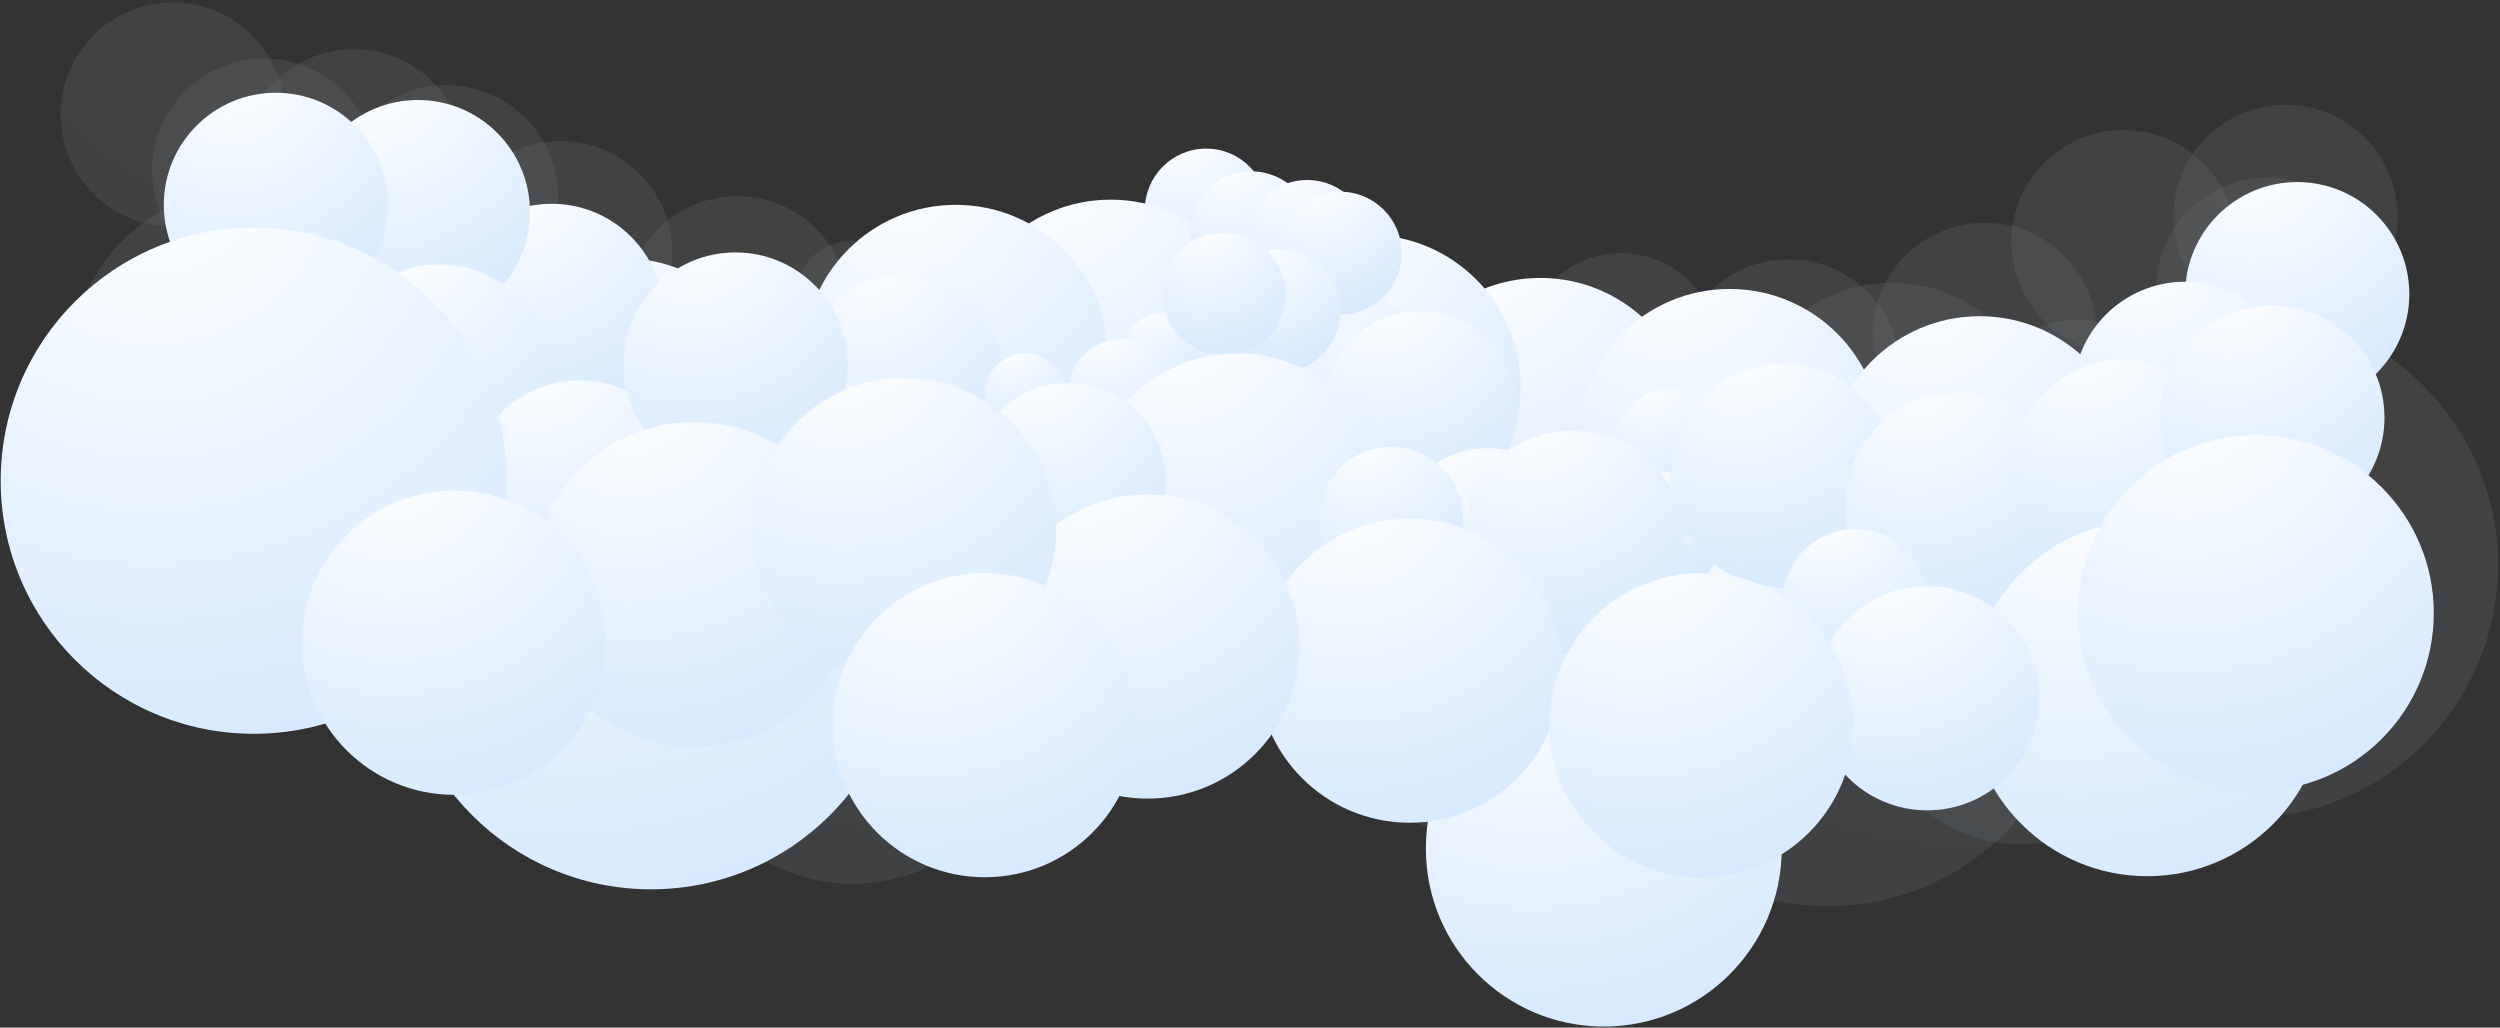 <?xml version="1.0" encoding="UTF-8"?> <svg xmlns="http://www.w3.org/2000/svg" width="725" height="298" viewBox="0 0 725 298" fill="none"><rect x="0" y="0" width="725" height="298" fill="#333333" stroke="none"/> <g opacity="0.28"> <path opacity="0.28" d="M529.9 262.8C570.438 262.8 603.3 229.938 603.3 189.4C603.3 148.862 570.438 116 529.9 116C489.362 116 456.5 148.862 456.5 189.4C456.5 229.938 489.362 262.8 529.9 262.8Z" fill="url(#paint0_radial_1212_316)"></path> <path opacity="0.28" d="M470.1 130C485.73 130 498.4 117.33 498.4 101.7C498.4 86.07 485.73 73.4 470.1 73.4C454.47 73.4 441.8 86.07 441.8 101.7C441.8 117.33 454.47 130 470.1 130Z" fill="url(#paint1_radial_1212_316)"></path> <path opacity="0.28" d="M418.1 153.3C433.73 153.3 446.4 140.63 446.4 125C446.4 109.37 433.73 96.7 418.1 96.7C402.47 96.7 389.8 109.37 389.8 125C389.8 140.63 402.47 153.3 418.1 153.3Z" fill="url(#paint2_radial_1212_316)"></path> <path opacity="0.28" d="M548.7 169.2C572.78 169.2 592.3 149.68 592.3 125.6C592.3 101.52 572.78 82 548.7 82C524.62 82 505.1 101.52 505.1 125.6C505.1 149.68 524.62 169.2 548.7 169.2Z" fill="url(#paint3_radial_1212_316)"></path> <path opacity="0.28" d="M355 121C370.63 121 383.3 108.33 383.3 92.7C383.3 77.07 370.63 64.4 355 64.4C339.37 64.4 326.7 77.07 326.7 92.7C326.7 108.33 339.37 121 355 121Z" fill="url(#paint4_radial_1212_316)"></path> <path opacity="0.28" d="M423 100.3C421.9 106.7 426.2 112.7 432.6 113.7C439 114.8 445 110.5 446 104.1C447.1 97.7 442.8 91.7 436.4 90.7C430 89.7 424 93.9 423 100.3Z" fill="url(#paint5_radial_1212_316)"></path> <path opacity="0.28" d="M393.4 101.5C399.862 101.5 405.1 96.262 405.1 89.8C405.1 83.338 399.862 78.1 393.4 78.1C386.938 78.1 381.7 83.338 381.7 89.8C381.7 96.262 386.938 101.5 393.4 101.5Z" fill="url(#paint6_radial_1212_316)"></path> <path opacity="0.28" d="M406.6 113.5C415.381 113.5 422.5 106.381 422.5 97.6C422.5 88.819 415.381 81.7 406.6 81.7C397.819 81.7 390.7 88.819 390.7 97.6C390.7 106.381 397.819 113.5 406.6 113.5Z" fill="url(#paint7_radial_1212_316)"></path> <path opacity="0.28" d="M380 89.9C386.462 89.9 391.7 84.662 391.7 78.2C391.7 71.738 386.462 66.5 380 66.5C373.538 66.5 368.3 71.738 368.3 78.2C368.3 84.662 373.538 89.9 380 89.9Z" fill="url(#paint8_radial_1212_316)"></path> <path opacity="0.28" d="M366 100.2C375.831 100.2 383.8 92.231 383.8 82.4C383.8 72.569 375.831 64.6 366 64.6C356.169 64.6 348.2 72.569 348.2 82.4C348.2 92.231 356.169 100.2 366 100.2Z" fill="url(#paint9_radial_1212_316)"></path> <path opacity="0.28" d="M327.3 135.9C342.874 135.9 355.5 123.274 355.5 107.7C355.5 92.126 342.874 79.5 327.3 79.5C311.726 79.5 299.1 92.126 299.1 107.7C299.1 123.274 311.726 135.9 327.3 135.9Z" fill="url(#paint10_radial_1212_316)"></path> <path opacity="0.28" d="M294.8 151.7C310.374 151.7 323 139.074 323 123.5C323 107.926 310.374 95.3 294.8 95.3C279.226 95.3 266.6 107.926 266.6 123.5C266.6 139.074 279.226 151.7 294.8 151.7Z" fill="url(#paint11_radial_1212_316)"></path> <path opacity="0.28" d="M259 162C274.574 162 287.2 149.374 287.2 133.8C287.2 118.226 274.574 105.6 259 105.6C243.426 105.6 230.8 118.226 230.8 133.8C230.8 149.374 243.426 162 259 162Z" fill="url(#paint12_radial_1212_316)"></path> <path opacity="0.28" d="M247.2 103.4C256.478 103.4 264 95.878 264 86.6C264 77.322 256.478 69.8 247.2 69.8C237.922 69.8 230.4 77.322 230.4 86.6C230.4 95.878 237.922 103.4 247.2 103.4Z" fill="url(#paint13_radial_1212_316)"></path> <path opacity="0.28" d="M244.2 127.3C253.478 127.3 261 119.778 261 110.5C261 101.222 253.478 93.7 244.2 93.7C234.922 93.7 227.4 101.222 227.4 110.5C227.4 119.778 234.922 127.3 244.2 127.3Z" fill="url(#paint14_radial_1212_316)"></path> <path opacity="0.28" d="M214.7 143.2C223.978 143.2 231.5 135.678 231.5 126.4C231.5 117.122 223.978 109.6 214.7 109.6C205.422 109.6 197.9 117.122 197.9 126.4C197.9 135.678 205.422 143.2 214.7 143.2Z" fill="url(#paint15_radial_1212_316)"></path> <path opacity="0.28" d="M215.9 147.2C214.4 156.3 220.5 165 229.7 166.5C238.8 168 247.5 161.9 249 152.7C250.5 143.6 244.4 134.9 235.2 133.4C226 131.9 217.4 138.1 215.9 147.2Z" fill="url(#paint16_radial_1212_316)"></path> <path opacity="0.28" d="M197.9 102.7C197.1 107.4 200.3 111.8 205 112.6C209.7 113.4 214.1 110.2 214.9 105.5C215.7 100.8 212.5 96.4 207.8 95.6C203.1 94.8 198.7 98 197.9 102.7Z" fill="url(#paint17_radial_1212_316)"></path> <path opacity="0.28" d="M371.4 99.5C381.231 99.5 389.2 91.531 389.2 81.7C389.2 71.869 381.231 63.9 371.4 63.9C361.569 63.9 353.6 71.869 353.6 81.7C353.6 91.531 361.569 99.5 371.4 99.5Z" fill="url(#paint18_radial_1212_316)"></path> <path opacity="0.28" d="M476 148.9C485.72 148.9 493.6 141.02 493.6 131.3C493.6 121.58 485.72 113.7 476 113.7C466.28 113.7 458.4 121.58 458.4 131.3C458.4 141.02 466.28 148.9 476 148.9Z" fill="url(#paint19_radial_1212_316)"></path> <path opacity="0.28" d="M492.4 172.3C510.349 172.3 524.9 157.749 524.9 139.8C524.9 121.851 510.349 107.3 492.4 107.3C474.451 107.3 459.9 121.851 459.9 139.8C459.9 157.749 474.451 172.3 492.4 172.3Z" fill="url(#paint20_radial_1212_316)"></path> <path opacity="0.28" d="M575.6 129.6C593.549 129.6 608.1 115.049 608.1 97.1C608.1 79.151 593.549 64.6 575.6 64.6C557.651 64.6 543.1 79.151 543.1 97.1C543.1 115.049 557.651 129.6 575.6 129.6Z" fill="url(#paint21_radial_1212_316)"></path> <path opacity="0.28" d="M615.8 102.7C633.749 102.7 648.3 88.149 648.3 70.2C648.3 52.251 633.749 37.7 615.8 37.7C597.851 37.7 583.3 52.251 583.3 70.2C583.3 88.149 597.851 102.7 615.8 102.7Z" fill="url(#paint22_radial_1212_316)"></path> <path opacity="0.28" d="M662.8 95.4C680.749 95.4 695.3 80.849 695.3 62.9C695.3 44.951 680.749 30.4 662.8 30.4C644.851 30.4 630.3 44.951 630.3 62.9C630.3 80.849 644.851 95.4 662.8 95.4Z" fill="url(#paint23_radial_1212_316)"></path> <path opacity="0.28" d="M50.1 65.7C68.049 65.7 82.6 51.149 82.6 33.2C82.6 15.251 68.049 0.7 50.1 0.7C32.151 0.7 17.6 15.251 17.6 33.2C17.6 51.149 32.151 65.7 50.1 65.7Z" fill="url(#paint24_radial_1212_316)"></path> <path opacity="0.28" d="M102.6 79.3C120.549 79.3 135.1 64.749 135.1 46.8C135.1 28.851 120.549 14.3 102.6 14.3C84.651 14.3 70.1 28.851 70.1 46.8C70.1 64.749 84.651 79.3 102.6 79.3Z" fill="url(#paint25_radial_1212_316)"></path> <path opacity="0.28" d="M272.4 140.5C290.349 140.5 304.9 125.949 304.9 108C304.9 90.051 290.349 75.5 272.4 75.5C254.451 75.5 239.9 90.051 239.9 108C239.9 125.949 254.451 140.5 272.4 140.5Z" fill="url(#paint26_radial_1212_316)"></path> <path opacity="0.28" d="M213.8 121.9C231.749 121.9 246.3 107.349 246.3 89.4C246.3 71.451 231.749 56.9 213.8 56.9C195.851 56.9 181.3 71.451 181.3 89.4C181.3 107.349 195.851 121.9 213.8 121.9Z" fill="url(#paint27_radial_1212_316)"></path> <path opacity="0.28" d="M162.5 105.9C180.449 105.9 195 91.349 195 73.4C195 55.451 180.449 40.9 162.5 40.9C144.551 40.9 130 55.451 130 73.4C130 91.349 144.551 105.9 162.5 105.9Z" fill="url(#paint28_radial_1212_316)"></path> <path opacity="0.28" d="M129.4 89.7C147.349 89.7 161.9 75.149 161.9 57.2C161.9 39.251 147.349 24.7 129.4 24.7C111.451 24.7 96.9 39.251 96.9 57.2C96.9 75.149 111.451 89.7 129.4 89.7Z" fill="url(#paint29_radial_1212_316)"></path> <path opacity="0.28" d="M161.9 178.7C179.849 178.7 194.4 164.149 194.4 146.2C194.4 128.251 179.849 113.7 161.9 113.7C143.951 113.7 129.4 128.251 129.4 146.2C129.4 164.149 143.951 178.7 161.9 178.7Z" fill="url(#paint30_radial_1212_316)"></path> <path opacity="0.28" d="M99 187.3C127.498 187.3 150.6 164.198 150.6 135.7C150.6 107.202 127.498 84.1 99 84.1C70.502 84.1 47.4 107.202 47.4 135.7C47.4 164.198 70.502 187.3 99 187.3Z" fill="url(#paint31_radial_1212_316)"></path> <path opacity="0.28" d="M72 157.8C100.498 157.8 123.6 134.698 123.6 106.2C123.6 77.702 100.498 54.6 72 54.6C43.502 54.6 20.4 77.702 20.4 106.2C20.4 134.698 43.502 157.8 72 157.8Z" fill="url(#paint32_radial_1212_316)"></path> <path opacity="0.28" d="M247.2 256.3C275.698 256.3 298.8 233.198 298.8 204.7C298.8 176.202 275.698 153.1 247.2 153.1C218.702 153.1 195.6 176.202 195.6 204.7C195.6 233.198 218.702 256.3 247.2 256.3Z" fill="url(#paint33_radial_1212_316)"></path> <path opacity="0.28" d="M76.6 82C94.549 82 109.1 67.449 109.1 49.5C109.1 31.551 94.549 17 76.6 17C58.651 17 44.1 31.551 44.1 49.5C44.1 67.449 58.651 82 76.6 82Z" fill="url(#paint34_radial_1212_316)"></path> <path opacity="0.28" d="M657.8 116.5C675.749 116.5 690.3 101.949 690.3 84C690.3 66.051 675.749 51.5 657.8 51.5C639.851 51.5 625.3 66.051 625.3 84C625.3 101.949 639.851 116.5 657.8 116.5Z" fill="url(#paint35_radial_1212_316)"></path> <path opacity="0.28" d="M635.5 159.7C653.449 159.7 668 145.149 668 127.2C668 109.251 653.449 94.7 635.5 94.7C617.551 94.7 603 109.251 603 127.2C603 145.149 617.551 159.7 635.5 159.7Z" fill="url(#paint36_radial_1212_316)"></path> <path opacity="0.28" d="M602.8 157.8C620.749 157.8 635.3 143.249 635.3 125.3C635.3 107.351 620.749 92.8 602.8 92.8C584.851 92.8 570.3 107.351 570.3 125.3C570.3 143.249 584.851 157.8 602.8 157.8Z" fill="url(#paint37_radial_1212_316)"></path> <path opacity="0.28" d="M562.4 196.1C580.349 196.1 594.9 181.549 594.9 163.6C594.9 145.651 580.349 131.1 562.4 131.1C544.451 131.1 529.9 145.651 529.9 163.6C529.9 181.549 544.451 196.1 562.4 196.1Z" fill="url(#paint38_radial_1212_316)"></path> <path opacity="0.28" d="M526.3 214.5C544.249 214.5 558.8 199.949 558.8 182C558.8 164.051 544.249 149.5 526.3 149.5C508.351 149.5 493.8 164.051 493.8 182C493.8 199.949 508.351 214.5 526.3 214.5Z" fill="url(#paint39_radial_1212_316)"></path> <path opacity="0.28" d="M585.9 244.8C610.256 244.8 630 225.056 630 200.7C630 176.344 610.256 156.6 585.9 156.6C561.544 156.6 541.8 176.344 541.8 200.7C541.8 225.056 561.544 244.8 585.9 244.8Z" fill="url(#paint40_radial_1212_316)"></path> <path opacity="0.28" d="M458.4 190.3C482.756 190.3 502.5 170.556 502.5 146.2C502.5 121.844 482.756 102.1 458.4 102.1C434.044 102.1 414.3 121.844 414.3 146.2C414.3 170.556 434.044 190.3 458.4 190.3Z" fill="url(#paint41_radial_1212_316)"></path> <path opacity="0.28" d="M430.2 243C454.556 243 474.3 223.256 474.3 198.9C474.3 174.544 454.556 154.8 430.2 154.8C405.844 154.8 386.1 174.544 386.1 198.9C386.1 223.256 405.844 243 430.2 243Z" fill="url(#paint42_radial_1212_316)"></path> <path opacity="0.28" d="M368.5 168.2C392.856 168.2 412.6 148.456 412.6 124.1C412.6 99.744 392.856 80 368.5 80C344.144 80 324.4 99.744 324.4 124.1C324.4 148.456 344.144 168.2 368.5 168.2Z" fill="url(#paint43_radial_1212_316)"></path> <path opacity="0.28" d="M385.8 211.4C410.156 211.4 429.9 191.656 429.9 167.3C429.9 142.944 410.156 123.2 385.8 123.2C361.444 123.2 341.7 142.944 341.7 167.3C341.7 191.656 361.444 211.4 385.8 211.4Z" fill="url(#paint44_radial_1212_316)"></path> <path opacity="0.28" d="M311.2 207.2C335.556 207.2 355.3 187.456 355.3 163.1C355.3 138.744 335.556 119 311.2 119C286.844 119 267.1 138.744 267.1 163.1C267.1 187.456 286.844 207.2 311.2 207.2Z" fill="url(#paint45_radial_1212_316)"></path> <path opacity="0.28" d="M221.7 208.2C246.056 208.2 265.8 188.456 265.8 164.1C265.8 139.744 246.056 120 221.7 120C197.344 120 177.6 139.744 177.6 164.1C177.6 188.456 197.344 208.2 221.7 208.2Z" fill="url(#paint46_radial_1212_316)"></path> <path opacity="0.28" d="M323.9 141.4C335.443 141.4 344.8 132.043 344.8 120.5C344.8 108.957 335.443 99.6 323.9 99.6C312.357 99.6 303 108.957 303 120.5C303 132.043 312.357 141.4 323.9 141.4Z" fill="url(#paint47_radial_1212_316)"></path> <path opacity="0.28" d="M187.2 142.7C198.743 142.7 208.1 133.343 208.1 121.8C208.1 110.257 198.743 100.9 187.2 100.9C175.657 100.9 166.3 110.257 166.3 121.8C166.3 133.343 175.657 142.7 187.2 142.7Z" fill="url(#paint48_radial_1212_316)"></path> <path opacity="0.28" d="M233.9 134.3C245.443 134.3 254.8 124.943 254.8 113.4C254.8 101.857 245.443 92.5 233.9 92.5C222.357 92.5 213 101.857 213 113.4C213 124.943 222.357 134.3 233.9 134.3Z" fill="url(#paint49_radial_1212_316)"></path> <path opacity="0.28" d="M651 237.3C691.538 237.3 724.4 204.438 724.4 163.9C724.4 123.362 691.538 90.5 651 90.5C610.462 90.5 577.6 123.362 577.6 163.9C577.6 204.438 610.462 237.3 651 237.3Z" fill="url(#paint50_radial_1212_316)"></path> <path opacity="0.28" d="M518.7 140.2C536.649 140.2 551.2 125.649 551.2 107.7C551.2 89.751 536.649 75.2 518.7 75.2C500.751 75.2 486.2 89.751 486.2 107.7C486.2 125.649 500.751 140.2 518.7 140.2Z" fill="url(#paint51_radial_1212_316)"></path> </g> <path d="M349.8 78.7C359.631 78.7 367.6 70.731 367.6 60.9C367.6 51.069 359.631 43.1 349.8 43.1C339.969 43.1 332 51.069 332 60.9C332 70.731 339.969 78.7 349.8 78.7Z" fill="url(#paint52_radial_1212_316)"></path> <path d="M322.1 146.1C346.456 146.1 366.2 126.356 366.2 102C366.2 77.644 346.456 57.9 322.1 57.9C297.744 57.9 278 77.644 278 102C278 126.356 297.744 146.1 322.1 146.1Z" fill="url(#paint53_radial_1212_316)"></path> <path d="M277.2 147.6C301.556 147.6 321.3 127.856 321.3 103.5C321.3 79.144 301.556 59.4 277.2 59.4C252.844 59.4 233.1 79.144 233.1 103.5C233.1 127.856 252.844 147.6 277.2 147.6Z" fill="url(#paint54_radial_1212_316)"></path> <path d="M446.7 168.8C471.056 168.8 490.8 149.056 490.8 124.7C490.8 100.344 471.056 80.6 446.7 80.6C422.344 80.6 402.6 100.344 402.6 124.7C402.6 149.056 422.344 168.8 446.7 168.8Z" fill="url(#paint55_radial_1212_316)"></path> <path d="M501.6 172C525.956 172 545.7 152.256 545.7 127.9C545.7 103.544 525.956 83.8 501.6 83.8C477.244 83.8 457.5 103.544 457.5 127.9C457.5 152.256 477.244 172 501.6 172Z" fill="url(#paint56_radial_1212_316)"></path> <path d="M574.1 179.9C598.456 179.9 618.2 160.156 618.2 135.8C618.2 111.444 598.456 91.7 574.1 91.7C549.744 91.7 530 111.444 530 135.8C530 160.156 549.744 179.9 574.1 179.9Z" fill="url(#paint57_radial_1212_316)"></path> <path d="M396.9 156.3C421.256 156.3 441 136.556 441 112.2C441 87.844 421.256 68.1 396.9 68.1C372.544 68.1 352.8 87.844 352.8 112.2C352.8 136.556 372.544 156.3 396.9 156.3Z" fill="url(#paint58_radial_1212_316)"></path> <path d="M188.8 257.9C229.338 257.9 262.2 225.038 262.2 184.5C262.2 143.962 229.338 111.1 188.8 111.1C148.262 111.1 115.4 143.962 115.4 184.5C115.4 225.038 148.262 257.9 188.8 257.9Z" fill="url(#paint59_radial_1212_316)"></path> <path d="M262.2 136.1C277.83 136.1 290.5 123.43 290.5 107.8C290.5 92.17 277.83 79.5 262.2 79.5C246.57 79.5 233.9 92.17 233.9 107.8C233.9 123.43 246.57 136.1 262.2 136.1Z" fill="url(#paint60_radial_1212_316)"></path> <path d="M180.8 162.1C204.88 162.1 224.4 142.58 224.4 118.5C224.4 94.42 204.88 74.9 180.8 74.9C156.72 74.9 137.2 94.42 137.2 118.5C137.2 142.58 156.72 162.1 180.8 162.1Z" fill="url(#paint61_radial_1212_316)"></path> <path d="M386.1 139.4C401.73 139.4 414.4 126.73 414.4 111.1C414.4 95.47 401.73 82.8 386.1 82.8C370.47 82.8 357.8 95.47 357.8 111.1C357.8 126.73 370.47 139.4 386.1 139.4Z" fill="url(#paint62_radial_1212_316)"></path> <path d="M297.3 125.9C303.762 125.9 309 120.662 309 114.2C309 107.738 303.762 102.5 297.3 102.5C290.838 102.5 285.6 107.738 285.6 114.2C285.6 120.662 290.838 125.9 297.3 125.9Z" fill="url(#paint63_radial_1212_316)"></path> <path d="M337.2 114.2C343.662 114.2 348.9 108.962 348.9 102.5C348.9 96.038 343.662 90.8 337.2 90.8C330.738 90.8 325.5 96.038 325.5 102.5C325.5 108.962 330.738 114.2 337.2 114.2Z" fill="url(#paint64_radial_1212_316)"></path> <path d="M325.5 130.1C334.281 130.1 341.4 122.981 341.4 114.2C341.4 105.419 334.281 98.3 325.5 98.3C316.719 98.3 309.6 105.419 309.6 114.2C309.6 122.981 316.719 130.1 325.5 130.1Z" fill="url(#paint65_radial_1212_316)"></path> <path d="M355 111.1C361.462 111.1 366.7 105.862 366.7 99.4C366.7 92.938 361.462 87.7 355 87.7C348.538 87.7 343.3 92.938 343.3 99.4C343.3 105.862 348.538 111.1 355 111.1Z" fill="url(#paint66_radial_1212_316)"></path> <path d="M362.9 85.3C372.731 85.3 380.7 77.331 380.7 67.5C380.7 57.669 372.731 49.7 362.9 49.7C353.069 49.7 345.1 57.669 345.1 67.5C345.1 77.331 353.069 85.3 362.9 85.3Z" fill="url(#paint67_radial_1212_316)"></path> <path d="M379.1 87.8C388.931 87.8 396.9 79.831 396.9 70C396.9 60.169 388.931 52.2 379.1 52.2C369.269 52.2 361.3 60.169 361.3 70C361.3 79.831 369.269 87.8 379.1 87.8Z" fill="url(#paint68_radial_1212_316)"></path> <path d="M388.7 91.2C398.531 91.2 406.5 83.231 406.5 73.4C406.5 63.569 398.531 55.6 388.7 55.6C378.869 55.6 370.9 63.569 370.9 73.4C370.9 83.231 378.869 91.2 388.7 91.2Z" fill="url(#paint69_radial_1212_316)"></path> <path d="M371 108C380.831 108 388.8 100.031 388.8 90.2C388.8 80.369 380.831 72.4 371 72.4C361.169 72.4 353.2 80.369 353.2 90.2C353.2 100.031 361.169 108 371 108Z" fill="url(#paint70_radial_1212_316)"></path> <path d="M411.9 146.7C427.474 146.7 440.1 134.074 440.1 118.5C440.1 102.926 427.474 90.3 411.9 90.3C396.326 90.3 383.7 102.926 383.7 118.5C383.7 134.074 396.326 146.7 411.9 146.7Z" fill="url(#paint71_radial_1212_316)"></path> <path d="M431.5 186.4C447.074 186.4 459.7 173.774 459.7 158.2C459.7 142.626 447.074 130 431.5 130C415.926 130 403.3 142.626 403.3 158.2C403.3 173.774 415.926 186.4 431.5 186.4Z" fill="url(#paint72_radial_1212_316)"></path> <path d="M465.1 202.5C480.674 202.5 493.3 189.874 493.3 174.3C493.3 158.726 480.674 146.1 465.1 146.1C449.525 146.1 436.9 158.726 436.9 174.3C436.9 189.874 449.525 202.5 465.1 202.5Z" fill="url(#paint73_radial_1212_316)"></path> <path d="M484.6 146.4C493.878 146.4 501.4 138.878 501.4 129.6C501.4 120.322 493.878 112.8 484.6 112.8C475.322 112.8 467.8 120.322 467.8 129.6C467.8 138.878 475.322 146.4 484.6 146.4Z" fill="url(#paint74_radial_1212_316)"></path> <path d="M483.6 170.5C492.878 170.5 500.4 162.978 500.4 153.7C500.4 144.422 492.878 136.9 483.6 136.9C474.322 136.9 466.8 144.422 466.8 153.7C466.8 162.978 474.322 170.5 483.6 170.5Z" fill="url(#paint75_radial_1212_316)"></path> <path d="M510.1 191.1C519.378 191.1 526.9 183.578 526.9 174.3C526.9 165.022 519.378 157.5 510.1 157.5C500.822 157.5 493.3 165.022 493.3 174.3C493.3 183.578 500.822 191.1 510.1 191.1Z" fill="url(#paint76_radial_1212_316)"></path> <path d="M488.7 211.3C497.978 211.3 505.5 203.778 505.5 194.5C505.5 185.222 497.978 177.7 488.7 177.7C479.422 177.7 471.9 185.222 471.9 194.5C471.9 203.778 479.422 211.3 488.7 211.3Z" fill="url(#paint77_radial_1212_316)"></path> <path d="M521.9 162.3C526.65 162.3 530.5 158.45 530.5 153.7C530.5 148.95 526.65 145.1 521.9 145.1C517.15 145.1 513.3 148.95 513.3 153.7C513.3 158.45 517.15 162.3 521.9 162.3Z" fill="url(#paint78_radial_1212_316)"></path> <path d="M355 103.1C364.831 103.1 372.8 95.131 372.8 85.3C372.8 75.469 364.831 67.5 355 67.5C345.169 67.5 337.2 75.469 337.2 85.3C337.2 95.131 345.169 103.1 355 103.1Z" fill="url(#paint79_radial_1212_316)"></path> <path d="M251.5 153.7C261.22 153.7 269.1 145.82 269.1 136.1C269.1 126.38 261.22 118.5 251.5 118.5C241.78 118.5 233.9 126.38 233.9 136.1C233.9 145.82 241.78 153.7 251.5 153.7Z" fill="url(#paint80_radial_1212_316)"></path> <path d="M233.9 174.2C251.849 174.2 266.4 159.649 266.4 141.7C266.4 123.751 251.849 109.2 233.9 109.2C215.951 109.2 201.4 123.751 201.4 141.7C201.4 159.649 215.951 174.2 233.9 174.2Z" fill="url(#paint81_radial_1212_316)"></path> <path d="M160 124.1C177.949 124.1 192.5 109.549 192.5 91.6C192.5 73.651 177.949 59.1 160 59.1C142.051 59.1 127.5 73.651 127.5 91.6C127.5 109.549 142.051 124.1 160 124.1Z" fill="url(#paint82_radial_1212_316)"></path> <path d="M121.2 94C139.149 94 153.7 79.449 153.7 61.5C153.7 43.551 139.149 29 121.2 29C103.251 29 88.7 43.551 88.7 61.5C88.7 79.449 103.251 94 121.2 94Z" fill="url(#paint83_radial_1212_316)"></path> <path d="M666.2 117.8C684.149 117.8 698.7 103.249 698.7 85.3C698.7 67.351 684.149 52.8 666.2 52.8C648.251 52.8 633.7 67.351 633.7 85.3C633.7 103.249 648.251 117.8 666.2 117.8Z" fill="url(#paint84_radial_1212_316)"></path> <path d="M633.7 146.7C651.649 146.7 666.2 132.149 666.2 114.2C666.2 96.251 651.649 81.7 633.7 81.7C615.751 81.7 601.2 96.251 601.2 114.2C601.2 132.149 615.751 146.7 633.7 146.7Z" fill="url(#paint85_radial_1212_316)"></path> <path d="M456.2 189.8C474.149 189.8 488.7 175.249 488.7 157.3C488.7 139.351 474.149 124.8 456.2 124.8C438.251 124.8 423.7 139.351 423.7 157.3C423.7 175.249 438.251 189.8 456.2 189.8Z" fill="url(#paint86_radial_1212_316)"></path> <path d="M517.1 170.4C535.049 170.4 549.6 155.849 549.6 137.9C549.6 119.951 535.049 105.4 517.1 105.4C499.151 105.4 484.6 119.951 484.6 137.9C484.6 155.849 499.151 170.4 517.1 170.4Z" fill="url(#paint87_radial_1212_316)"></path> <path d="M567.6 179.1C585.549 179.1 600.1 164.549 600.1 146.6C600.1 128.651 585.549 114.1 567.6 114.1C549.651 114.1 535.1 128.651 535.1 146.6C535.1 164.549 549.651 179.1 567.6 179.1Z" fill="url(#paint88_radial_1212_316)"></path> <path d="M615.9 169.4C633.849 169.4 648.4 154.849 648.4 136.9C648.4 118.951 633.849 104.4 615.9 104.4C597.951 104.4 583.4 118.951 583.4 136.9C583.4 154.849 597.951 169.4 615.9 169.4Z" fill="url(#paint89_radial_1212_316)"></path> <path d="M622.7 254.1C651.198 254.1 674.3 230.998 674.3 202.5C674.3 174.002 651.198 150.9 622.7 150.9C594.202 150.9 571.1 174.002 571.1 202.5C571.1 230.998 594.202 254.1 622.7 254.1Z" fill="url(#paint90_radial_1212_316)"></path> <path d="M465.1 297.7C493.598 297.7 516.7 274.598 516.7 246.1C516.7 217.602 493.598 194.5 465.1 194.5C436.602 194.5 413.5 217.602 413.5 246.1C413.5 274.598 436.602 297.7 465.1 297.7Z" fill="url(#paint91_radial_1212_316)"></path> <path d="M659 153.6C676.949 153.6 691.5 139.049 691.5 121.1C691.5 103.151 676.949 88.6 659 88.6C641.051 88.6 626.5 103.151 626.5 121.1C626.5 139.049 641.051 153.6 659 153.6Z" fill="url(#paint92_radial_1212_316)"></path> <path d="M80 91.9C97.949 91.9 112.5 77.349 112.5 59.4C112.5 41.451 97.949 26.9 80 26.9C62.051 26.9 47.5 41.451 47.5 59.4C47.5 77.349 62.051 91.9 80 91.9Z" fill="url(#paint93_radial_1212_316)"></path> <path d="M94.9 138.2C112.849 138.2 127.4 123.649 127.4 105.7C127.4 87.751 112.849 73.2 94.9 73.2C76.951 73.2 62.4 87.751 62.4 105.7C62.4 123.649 76.951 138.2 94.9 138.2Z" fill="url(#paint94_radial_1212_316)"></path> <path d="M127.4 141.7C145.349 141.7 159.9 127.149 159.9 109.2C159.9 91.251 145.349 76.7 127.4 76.7C109.451 76.7 94.9 91.251 94.9 109.2C94.9 127.149 109.451 141.7 127.4 141.7Z" fill="url(#paint95_radial_1212_316)"></path> <path d="M168.2 175.3C186.149 175.3 200.7 160.749 200.7 142.8C200.7 124.851 186.149 110.3 168.2 110.3C150.251 110.3 135.7 124.851 135.7 142.8C135.7 160.749 150.251 175.3 168.2 175.3Z" fill="url(#paint96_radial_1212_316)"></path> <path d="M358.8 190.7C383.156 190.7 402.9 170.956 402.9 146.6C402.9 122.244 383.156 102.5 358.8 102.5C334.444 102.5 314.7 122.244 314.7 146.6C314.7 170.956 334.444 190.7 358.8 190.7Z" fill="url(#paint97_radial_1212_316)"></path> <path d="M403.4 171.4C414.943 171.4 424.3 162.043 424.3 150.5C424.3 138.957 414.943 129.6 403.4 129.6C391.857 129.6 382.5 138.957 382.5 150.5C382.5 162.043 391.857 171.4 403.4 171.4Z" fill="url(#paint98_radial_1212_316)"></path> <path d="M538 195.2C549.543 195.2 558.9 185.843 558.9 174.3C558.9 162.757 549.543 153.4 538 153.4C526.457 153.4 517.1 162.757 517.1 174.3C517.1 185.843 526.457 195.2 538 195.2Z" fill="url(#paint99_radial_1212_316)"></path> <path d="M73.6 212.8C114.138 212.8 147 179.938 147 139.4C147 98.862 114.138 66 73.6 66C33.062 66 0.2 98.862 0.2 139.4C0.2 179.938 33.062 212.8 73.6 212.8Z" fill="url(#paint100_radial_1212_316)"></path> <path d="M213.3 138.2C231.249 138.2 245.8 123.649 245.8 105.7C245.8 87.751 231.249 73.2 213.3 73.2C195.351 73.2 180.8 87.751 180.8 105.7C180.8 123.649 195.351 138.2 213.3 138.2Z" fill="url(#paint101_radial_1212_316)"></path> <path d="M408.8 238.6C433.156 238.6 452.9 218.856 452.9 194.5C452.9 170.144 433.156 150.4 408.8 150.4C384.444 150.4 364.7 170.144 364.7 194.5C364.7 218.856 384.444 238.6 408.8 238.6Z" fill="url(#paint102_radial_1212_316)"></path> <path d="M309.7 167.7C325.33 167.7 338 155.03 338 139.4C338 123.77 325.33 111.1 309.7 111.1C294.07 111.1 281.4 123.77 281.4 139.4C281.4 155.03 294.07 167.7 309.7 167.7Z" fill="url(#paint103_radial_1212_316)"></path> <path d="M332.8 231.6C357.156 231.6 376.9 211.856 376.9 187.5C376.9 163.144 357.156 143.4 332.8 143.4C308.444 143.4 288.7 163.144 288.7 187.5C288.7 211.856 308.444 231.6 332.8 231.6Z" fill="url(#paint104_radial_1212_316)"></path> <path d="M201.4 216.6C227.413 216.6 248.5 195.513 248.5 169.5C248.5 143.487 227.413 122.4 201.4 122.4C175.387 122.4 154.3 143.487 154.3 169.5C154.3 195.513 175.387 216.6 201.4 216.6Z" fill="url(#paint105_radial_1212_316)"></path> <path d="M262.2 197.8C286.556 197.8 306.3 178.056 306.3 153.7C306.3 129.344 286.556 109.6 262.2 109.6C237.844 109.6 218.1 129.344 218.1 153.7C218.1 178.056 237.844 197.8 262.2 197.8Z" fill="url(#paint106_radial_1212_316)"></path> <path d="M285.6 254.4C309.956 254.4 329.7 234.656 329.7 210.3C329.7 185.944 309.956 166.2 285.6 166.2C261.244 166.2 241.5 185.944 241.5 210.3C241.5 234.656 261.244 254.4 285.6 254.4Z" fill="url(#paint107_radial_1212_316)"></path> <path d="M558.9 235C576.849 235 591.4 220.449 591.4 202.5C591.4 184.551 576.849 170 558.9 170C540.951 170 526.4 184.551 526.4 202.5C526.4 220.449 540.951 235 558.9 235Z" fill="url(#paint108_radial_1212_316)"></path> <path d="M493.4 254.4C517.756 254.4 537.5 234.656 537.5 210.3C537.5 185.944 517.756 166.2 493.4 166.2C469.044 166.2 449.3 185.944 449.3 210.3C449.3 234.656 469.044 254.4 493.4 254.4Z" fill="url(#paint109_radial_1212_316)"></path> <path d="M654.2 229.4C682.698 229.4 705.8 206.298 705.8 177.8C705.8 149.302 682.698 126.2 654.2 126.2C625.702 126.2 602.6 149.302 602.6 177.8C602.6 206.298 625.702 229.4 654.2 229.4Z" fill="url(#paint110_radial_1212_316)"></path> <path d="M131.7 230.5C156.056 230.5 175.8 210.756 175.8 186.4C175.8 162.044 156.056 142.3 131.7 142.3C107.344 142.3 87.6 162.044 87.6 186.4C87.6 210.756 107.344 230.5 131.7 230.5Z" fill="url(#paint111_radial_1212_316)"></path> <defs> <radialGradient id="paint0_radial_1212_316" cx="0" cy="0" r="1" gradientUnits="userSpaceOnUse" gradientTransform="translate(574.479 102.619) rotate(-170.521) scale(211.32)"> <stop offset="0.005" stop-color="white"></stop> <stop offset="1" stop-color="#CDE5FF"></stop> </radialGradient> <radialGradient id="paint1_radial_1212_316" cx="0" cy="0" r="1" gradientUnits="userSpaceOnUse" gradientTransform="translate(487.295 68.257) rotate(-170.521) scale(81.356)"> <stop offset="0.005" stop-color="white"></stop> <stop offset="1" stop-color="#CDE5FF"></stop> </radialGradient> <radialGradient id="paint2_radial_1212_316" cx="0" cy="0" r="1" gradientUnits="userSpaceOnUse" gradientTransform="translate(435.275 91.578) rotate(-170.521) scale(81.356)"> <stop offset="0.005" stop-color="white"></stop> <stop offset="1" stop-color="#CDE5FF"></stop> </radialGradient> <radialGradient id="paint3_radial_1212_316" cx="0" cy="0" r="1" gradientUnits="userSpaceOnUse" gradientTransform="translate(575.121 74.103) rotate(-170.521) scale(125.36)"> <stop offset="0.005" stop-color="white"></stop> <stop offset="1" stop-color="#CDE5FF"></stop> </radialGradient> <radialGradient id="paint4_radial_1212_316" cx="0" cy="0" r="1" gradientUnits="userSpaceOnUse" gradientTransform="translate(372.141 59.311) rotate(-170.521) scale(81.356)"> <stop offset="0.005" stop-color="white"></stop> <stop offset="1" stop-color="#CDE5FF"></stop> </radialGradient> <radialGradient id="paint5_radial_1212_316" cx="0" cy="0" r="1" gradientUnits="userSpaceOnUse" gradientTransform="translate(441.553 88.427) rotate(-170.521) scale(33.566)"> <stop offset="0.005" stop-color="white"></stop> <stop offset="1" stop-color="#CDE5FF"></stop> </radialGradient> <radialGradient id="paint6_radial_1212_316" cx="0" cy="0" r="1" gradientUnits="userSpaceOnUse" gradientTransform="translate(400.454 76.032) rotate(-170.521) scale(33.566)"> <stop offset="0.005" stop-color="white"></stop> <stop offset="1" stop-color="#CDE5FF"></stop> </radialGradient> <radialGradient id="paint7_radial_1212_316" cx="0" cy="0" r="1" gradientUnits="userSpaceOnUse" gradientTransform="translate(416.251 78.821) rotate(-170.521) scale(45.632)"> <stop offset="0.005" stop-color="white"></stop> <stop offset="1" stop-color="#CDE5FF"></stop> </radialGradient> <radialGradient id="paint8_radial_1212_316" cx="0" cy="0" r="1" gradientUnits="userSpaceOnUse" gradientTransform="translate(387.062 64.369) rotate(-170.521) scale(33.566)"> <stop offset="0.005" stop-color="white"></stop> <stop offset="1" stop-color="#CDE5FF"></stop> </radialGradient> <radialGradient id="paint9_radial_1212_316" cx="0" cy="0" r="1" gradientUnits="userSpaceOnUse" gradientTransform="translate(376.785 61.355) rotate(-170.521) scale(51.291)"> <stop offset="0.005" stop-color="white"></stop> <stop offset="1" stop-color="#CDE5FF"></stop> </radialGradient> <radialGradient id="paint10_radial_1212_316" cx="0" cy="0" r="1" gradientUnits="userSpaceOnUse" gradientTransform="translate(344.407 74.339) rotate(-170.521) scale(81.092)"> <stop offset="0.005" stop-color="white"></stop> <stop offset="1" stop-color="#CDE5FF"></stop> </radialGradient> <radialGradient id="paint11_radial_1212_316" cx="0" cy="0" r="1" gradientUnits="userSpaceOnUse" gradientTransform="translate(311.888 90.217) rotate(-170.521) scale(81.092)"> <stop offset="0.005" stop-color="white"></stop> <stop offset="1" stop-color="#CDE5FF"></stop> </radialGradient> <radialGradient id="paint12_radial_1212_316" cx="0" cy="0" r="1" gradientUnits="userSpaceOnUse" gradientTransform="translate(276.105 100.523) rotate(-170.521) scale(81.092)"> <stop offset="0.005" stop-color="white"></stop> <stop offset="1" stop-color="#CDE5FF"></stop> </radialGradient> <radialGradient id="paint13_radial_1212_316" cx="0" cy="0" r="1" gradientUnits="userSpaceOnUse" gradientTransform="translate(257.377 66.737) rotate(-170.521) scale(48.241)"> <stop offset="0.005" stop-color="white"></stop> <stop offset="1" stop-color="#CDE5FF"></stop> </radialGradient> <radialGradient id="paint14_radial_1212_316" cx="0" cy="0" r="1" gradientUnits="userSpaceOnUse" gradientTransform="translate(254.388 90.646) rotate(-170.521) scale(48.241)"> <stop offset="0.005" stop-color="white"></stop> <stop offset="1" stop-color="#CDE5FF"></stop> </radialGradient> <radialGradient id="paint15_radial_1212_316" cx="0" cy="0" r="1" gradientUnits="userSpaceOnUse" gradientTransform="translate(224.859 106.622) rotate(-170.521) scale(48.241)"> <stop offset="0.005" stop-color="white"></stop> <stop offset="1" stop-color="#CDE5FF"></stop> </radialGradient> <radialGradient id="paint16_radial_1212_316" cx="0" cy="0" r="1" gradientUnits="userSpaceOnUse" gradientTransform="translate(242.563 130.123) rotate(-170.521) scale(48.241)"> <stop offset="0.005" stop-color="white"></stop> <stop offset="1" stop-color="#CDE5FF"></stop> </radialGradient> <radialGradient id="paint17_radial_1212_316" cx="0" cy="0" r="1" gradientUnits="userSpaceOnUse" gradientTransform="translate(211.654 93.958) rotate(-170.521) scale(24.824)"> <stop offset="0.005" stop-color="white"></stop> <stop offset="1" stop-color="#CDE5FF"></stop> </radialGradient> <radialGradient id="paint18_radial_1212_316" cx="0" cy="0" r="1" gradientUnits="userSpaceOnUse" gradientTransform="translate(382.196 60.64) rotate(-170.521) scale(51.291)"> <stop offset="0.005" stop-color="white"></stop> <stop offset="1" stop-color="#CDE5FF"></stop> </radialGradient> <radialGradient id="paint19_radial_1212_316" cx="0" cy="0" r="1" gradientUnits="userSpaceOnUse" gradientTransform="translate(486.688 110.506) rotate(-170.521) scale(50.656)"> <stop offset="0.005" stop-color="white"></stop> <stop offset="1" stop-color="#CDE5FF"></stop> </radialGradient> <radialGradient id="paint20_radial_1212_316" cx="0" cy="0" r="1" gradientUnits="userSpaceOnUse" gradientTransform="translate(512.172 101.355) rotate(-170.521) scale(93.636)"> <stop offset="0.005" stop-color="white"></stop> <stop offset="1" stop-color="#CDE5FF"></stop> </radialGradient> <radialGradient id="paint21_radial_1212_316" cx="0" cy="0" r="1" gradientUnits="userSpaceOnUse" gradientTransform="translate(595.356 58.651) rotate(-170.521) scale(93.636)"> <stop offset="0.005" stop-color="white"></stop> <stop offset="1" stop-color="#CDE5FF"></stop> </radialGradient> <radialGradient id="paint22_radial_1212_316" cx="0" cy="0" r="1" gradientUnits="userSpaceOnUse" gradientTransform="translate(635.531 31.748) rotate(-170.521) scale(93.636)"> <stop offset="0.005" stop-color="white"></stop> <stop offset="1" stop-color="#CDE5FF"></stop> </radialGradient> <radialGradient id="paint23_radial_1212_316" cx="0" cy="0" r="1" gradientUnits="userSpaceOnUse" gradientTransform="translate(682.549 24.396) rotate(-170.521) scale(93.636)"> <stop offset="0.005" stop-color="white"></stop> <stop offset="1" stop-color="#CDE5FF"></stop> </radialGradient> <radialGradient id="paint24_radial_1212_316" cx="0" cy="0" r="1" gradientUnits="userSpaceOnUse" gradientTransform="translate(69.846 -5.314) rotate(-170.521) scale(93.636)"> <stop offset="0.005" stop-color="white"></stop> <stop offset="1" stop-color="#CDE5FF"></stop> </radialGradient> <radialGradient id="paint25_radial_1212_316" cx="0" cy="0" r="1" gradientUnits="userSpaceOnUse" gradientTransform="translate(122.373 8.348) rotate(-170.521) scale(93.636)"> <stop offset="0.005" stop-color="white"></stop> <stop offset="1" stop-color="#CDE5FF"></stop> </radialGradient> <radialGradient id="paint26_radial_1212_316" cx="0" cy="0" r="1" gradientUnits="userSpaceOnUse" gradientTransform="translate(292.11 69.572) rotate(-170.521) scale(93.636)"> <stop offset="0.005" stop-color="white"></stop> <stop offset="1" stop-color="#CDE5FF"></stop> </radialGradient> <radialGradient id="paint27_radial_1212_316" cx="0" cy="0" r="1" gradientUnits="userSpaceOnUse" gradientTransform="translate(233.494 50.919) rotate(-170.521) scale(93.636)"> <stop offset="0.005" stop-color="white"></stop> <stop offset="1" stop-color="#CDE5FF"></stop> </radialGradient> <radialGradient id="paint28_radial_1212_316" cx="0" cy="0" r="1" gradientUnits="userSpaceOnUse" gradientTransform="translate(182.258 34.943) rotate(-170.521) scale(93.636)"> <stop offset="0.005" stop-color="white"></stop> <stop offset="1" stop-color="#CDE5FF"></stop> </radialGradient> <radialGradient id="paint29_radial_1212_316" cx="0" cy="0" r="1" gradientUnits="userSpaceOnUse" gradientTransform="translate(149.147 18.697) rotate(-170.521) scale(93.636)"> <stop offset="0.005" stop-color="white"></stop> <stop offset="1" stop-color="#CDE5FF"></stop> </radialGradient> <radialGradient id="paint30_radial_1212_316" cx="0" cy="0" r="1" gradientUnits="userSpaceOnUse" gradientTransform="translate(181.683 107.728) rotate(-170.521) scale(93.636)"> <stop offset="0.005" stop-color="white"></stop> <stop offset="1" stop-color="#CDE5FF"></stop> </radialGradient> <radialGradient id="paint31_radial_1212_316" cx="0" cy="0" r="1" gradientUnits="userSpaceOnUse" gradientTransform="translate(130.27 74.691) rotate(-170.521) scale(148.457)"> <stop offset="0.005" stop-color="white"></stop> <stop offset="1" stop-color="#CDE5FF"></stop> </radialGradient> <radialGradient id="paint32_radial_1212_316" cx="0" cy="0" r="1" gradientUnits="userSpaceOnUse" gradientTransform="translate(103.297 45.179) rotate(-170.521) scale(148.457)"> <stop offset="0.005" stop-color="white"></stop> <stop offset="1" stop-color="#CDE5FF"></stop> </radialGradient> <radialGradient id="paint33_radial_1212_316" cx="0" cy="0" r="1" gradientUnits="userSpaceOnUse" gradientTransform="translate(278.479 143.706) rotate(-170.521) scale(148.457)"> <stop offset="0.005" stop-color="white"></stop> <stop offset="1" stop-color="#CDE5FF"></stop> </radialGradient> <radialGradient id="paint34_radial_1212_316" cx="0" cy="0" r="1" gradientUnits="userSpaceOnUse" gradientTransform="translate(96.293 11.023) rotate(-170.521) scale(93.636)"> <stop offset="0.005" stop-color="white"></stop> <stop offset="1" stop-color="#CDE5FF"></stop> </radialGradient> <radialGradient id="paint35_radial_1212_316" cx="0" cy="0" r="1" gradientUnits="userSpaceOnUse" gradientTransform="translate(677.569 45.51) rotate(-170.521) scale(93.636)"> <stop offset="0.005" stop-color="white"></stop> <stop offset="1" stop-color="#CDE5FF"></stop> </radialGradient> <radialGradient id="paint36_radial_1212_316" cx="0" cy="0" r="1" gradientUnits="userSpaceOnUse" gradientTransform="translate(655.224 88.68) rotate(-170.521) scale(93.636)"> <stop offset="0.005" stop-color="white"></stop> <stop offset="1" stop-color="#CDE5FF"></stop> </radialGradient> <radialGradient id="paint37_radial_1212_316" cx="0" cy="0" r="1" gradientUnits="userSpaceOnUse" gradientTransform="translate(622.556 86.802) rotate(-170.521) scale(93.636)"> <stop offset="0.005" stop-color="white"></stop> <stop offset="1" stop-color="#CDE5FF"></stop> </radialGradient> <radialGradient id="paint38_radial_1212_316" cx="0" cy="0" r="1" gradientUnits="userSpaceOnUse" gradientTransform="translate(582.099 125.104) rotate(-170.521) scale(93.636)"> <stop offset="0.005" stop-color="white"></stop> <stop offset="1" stop-color="#CDE5FF"></stop> </radialGradient> <radialGradient id="paint39_radial_1212_316" cx="0" cy="0" r="1" gradientUnits="userSpaceOnUse" gradientTransform="translate(546.04 143.544) rotate(-170.521) scale(93.636)"> <stop offset="0.005" stop-color="white"></stop> <stop offset="1" stop-color="#CDE5FF"></stop> </radialGradient> <radialGradient id="paint40_radial_1212_316" cx="0" cy="0" r="1" gradientUnits="userSpaceOnUse" gradientTransform="translate(612.652 148.557) rotate(-170.521) scale(126.895)"> <stop offset="0.005" stop-color="white"></stop> <stop offset="1" stop-color="#CDE5FF"></stop> </radialGradient> <radialGradient id="paint41_radial_1212_316" cx="0" cy="0" r="1" gradientUnits="userSpaceOnUse" gradientTransform="translate(485.136 94.081) rotate(-170.521) scale(126.895)"> <stop offset="0.005" stop-color="white"></stop> <stop offset="1" stop-color="#CDE5FF"></stop> </radialGradient> <radialGradient id="paint42_radial_1212_316" cx="0" cy="0" r="1" gradientUnits="userSpaceOnUse" gradientTransform="translate(456.906 146.809) rotate(-170.521) scale(126.895)"> <stop offset="0.005" stop-color="white"></stop> <stop offset="1" stop-color="#CDE5FF"></stop> </radialGradient> <radialGradient id="paint43_radial_1212_316" cx="0" cy="0" r="1" gradientUnits="userSpaceOnUse" gradientTransform="translate(395.221 71.949) rotate(-170.521) scale(126.895)"> <stop offset="0.005" stop-color="white"></stop> <stop offset="1" stop-color="#CDE5FF"></stop> </radialGradient> <radialGradient id="paint44_radial_1212_316" cx="0" cy="0" r="1" gradientUnits="userSpaceOnUse" gradientTransform="translate(412.591 115.159) rotate(-170.521) scale(126.895)"> <stop offset="0.005" stop-color="white"></stop> <stop offset="1" stop-color="#CDE5FF"></stop> </radialGradient> <radialGradient id="paint45_radial_1212_316" cx="0" cy="0" r="1" gradientUnits="userSpaceOnUse" gradientTransform="translate(337.988 110.968) rotate(-170.521) scale(126.895)"> <stop offset="0.005" stop-color="white"></stop> <stop offset="1" stop-color="#CDE5FF"></stop> </radialGradient> <radialGradient id="paint46_radial_1212_316" cx="0" cy="0" r="1" gradientUnits="userSpaceOnUse" gradientTransform="translate(248.424 112.006) rotate(-170.521) scale(126.895)"> <stop offset="0.005" stop-color="white"></stop> <stop offset="1" stop-color="#CDE5FF"></stop> </radialGradient> <radialGradient id="paint47_radial_1212_316" cx="0" cy="0" r="1" gradientUnits="userSpaceOnUse" gradientTransform="translate(336.525 95.83) rotate(-170.521) scale(60.085)"> <stop offset="0.005" stop-color="white"></stop> <stop offset="1" stop-color="#CDE5FF"></stop> </radialGradient> <radialGradient id="paint48_radial_1212_316" cx="0" cy="0" r="1" gradientUnits="userSpaceOnUse" gradientTransform="translate(199.838 97.162) rotate(-170.521) scale(60.085)"> <stop offset="0.005" stop-color="white"></stop> <stop offset="1" stop-color="#CDE5FF"></stop> </radialGradient> <radialGradient id="paint49_radial_1212_316" cx="0" cy="0" r="1" gradientUnits="userSpaceOnUse" gradientTransform="translate(246.532 88.677) rotate(-170.521) scale(60.085)"> <stop offset="0.005" stop-color="white"></stop> <stop offset="1" stop-color="#CDE5FF"></stop> </radialGradient> <radialGradient id="paint50_radial_1212_316" cx="0" cy="0" r="1" gradientUnits="userSpaceOnUse" gradientTransform="translate(695.533 77.051) rotate(-170.521) scale(211.321)"> <stop offset="0.005" stop-color="white"></stop> <stop offset="1" stop-color="#CDE5FF"></stop> </radialGradient> <radialGradient id="paint51_radial_1212_316" cx="0" cy="0" r="1" gradientUnits="userSpaceOnUse" gradientTransform="translate(538.448 69.185) rotate(-170.521) scale(93.636)"> <stop offset="0.005" stop-color="white"></stop> <stop offset="1" stop-color="#CDE5FF"></stop> </radialGradient> <radialGradient id="paint52_radial_1212_316" cx="0" cy="0" r="1" gradientUnits="userSpaceOnUse" gradientTransform="translate(342.561 38.376) scale(51.291)"> <stop offset="0.005" stop-color="white"></stop> <stop offset="1" stop-color="#CDE5FF"></stop> </radialGradient> <radialGradient id="paint53_radial_1212_316" cx="0" cy="0" r="1" gradientUnits="userSpaceOnUse" gradientTransform="translate(304.248 46.175) scale(126.895)"> <stop offset="0.005" stop-color="white"></stop> <stop offset="1" stop-color="#CDE5FF"></stop> </radialGradient> <radialGradient id="paint54_radial_1212_316" cx="0" cy="0" r="1" gradientUnits="userSpaceOnUse" gradientTransform="translate(259.427 47.685) scale(126.894)"> <stop offset="0.005" stop-color="white"></stop> <stop offset="1" stop-color="#CDE5FF"></stop> </radialGradient> <radialGradient id="paint55_radial_1212_316" cx="0" cy="0" r="1" gradientUnits="userSpaceOnUse" gradientTransform="translate(428.905 68.893) scale(126.894)"> <stop offset="0.005" stop-color="white"></stop> <stop offset="1" stop-color="#CDE5FF"></stop> </radialGradient> <radialGradient id="paint56_radial_1212_316" cx="0" cy="0" r="1" gradientUnits="userSpaceOnUse" gradientTransform="translate(483.763 72.117) scale(126.895)"> <stop offset="0.005" stop-color="white"></stop> <stop offset="1" stop-color="#CDE5FF"></stop> </radialGradient> <radialGradient id="paint57_radial_1212_316" cx="0" cy="0" r="1" gradientUnits="userSpaceOnUse" gradientTransform="translate(556.291 80.011) scale(126.895)"> <stop offset="0.005" stop-color="white"></stop> <stop offset="1" stop-color="#CDE5FF"></stop> </radialGradient> <radialGradient id="paint58_radial_1212_316" cx="0" cy="0" r="1" gradientUnits="userSpaceOnUse" gradientTransform="translate(379.134 56.333) scale(126.895)"> <stop offset="0.005" stop-color="white"></stop> <stop offset="1" stop-color="#CDE5FF"></stop> </radialGradient> <radialGradient id="paint59_radial_1212_316" cx="0" cy="0" r="1" gradientUnits="userSpaceOnUse" gradientTransform="translate(159.124 91.538) scale(211.32)"> <stop offset="0.005" stop-color="white"></stop> <stop offset="1" stop-color="#CDE5FF"></stop> </radialGradient> <radialGradient id="paint60_radial_1212_316" cx="0" cy="0" r="1" gradientUnits="userSpaceOnUse" gradientTransform="translate(250.775 72.001) scale(81.356)"> <stop offset="0.005" stop-color="white"></stop> <stop offset="1" stop-color="#CDE5FF"></stop> </radialGradient> <radialGradient id="paint61_radial_1212_316" cx="0" cy="0" r="1" gradientUnits="userSpaceOnUse" gradientTransform="translate(163.185 63.305) scale(125.359)"> <stop offset="0.005" stop-color="white"></stop> <stop offset="1" stop-color="#CDE5FF"></stop> </radialGradient> <radialGradient id="paint62_radial_1212_316" cx="0" cy="0" r="1" gradientUnits="userSpaceOnUse" gradientTransform="translate(374.666 75.304) scale(81.356)"> <stop offset="0.005" stop-color="white"></stop> <stop offset="1" stop-color="#CDE5FF"></stop> </radialGradient> <radialGradient id="paint63_radial_1212_316" cx="0" cy="0" r="1" gradientUnits="userSpaceOnUse" gradientTransform="translate(292.57 99.427) scale(33.566)"> <stop offset="0.005" stop-color="white"></stop> <stop offset="1" stop-color="#CDE5FF"></stop> </radialGradient> <radialGradient id="paint64_radial_1212_316" cx="0" cy="0" r="1" gradientUnits="userSpaceOnUse" gradientTransform="translate(332.464 87.766) scale(33.566)"> <stop offset="0.005" stop-color="white"></stop> <stop offset="1" stop-color="#CDE5FF"></stop> </radialGradient> <radialGradient id="paint65_radial_1212_316" cx="0" cy="0" r="1" gradientUnits="userSpaceOnUse" gradientTransform="translate(319.109 94.118) scale(45.632)"> <stop offset="0.005" stop-color="white"></stop> <stop offset="1" stop-color="#CDE5FF"></stop> </radialGradient> <radialGradient id="paint66_radial_1212_316" cx="0" cy="0" r="1" gradientUnits="userSpaceOnUse" gradientTransform="translate(350.279 84.67) scale(33.566)"> <stop offset="0.005" stop-color="white"></stop> <stop offset="1" stop-color="#CDE5FF"></stop> </radialGradient> <radialGradient id="paint67_radial_1212_316" cx="0" cy="0" r="1" gradientUnits="userSpaceOnUse" gradientTransform="translate(355.679 44.924) scale(51.291)"> <stop offset="0.005" stop-color="white"></stop> <stop offset="1" stop-color="#CDE5FF"></stop> </radialGradient> <radialGradient id="paint68_radial_1212_316" cx="0" cy="0" r="1" gradientUnits="userSpaceOnUse" gradientTransform="translate(371.877 47.44) scale(51.291)"> <stop offset="0.005" stop-color="white"></stop> <stop offset="1" stop-color="#CDE5FF"></stop> </radialGradient> <radialGradient id="paint69_radial_1212_316" cx="0" cy="0" r="1" gradientUnits="userSpaceOnUse" gradientTransform="translate(381.465 50.866) scale(51.291)"> <stop offset="0.005" stop-color="white"></stop> <stop offset="1" stop-color="#CDE5FF"></stop> </radialGradient> <radialGradient id="paint70_radial_1212_316" cx="0" cy="0" r="1" gradientUnits="userSpaceOnUse" gradientTransform="translate(363.803 67.584) scale(51.291)"> <stop offset="0.005" stop-color="white"></stop> <stop offset="1" stop-color="#CDE5FF"></stop> </radialGradient> <radialGradient id="paint71_radial_1212_316" cx="0" cy="0" r="1" gradientUnits="userSpaceOnUse" gradientTransform="translate(400.492 82.783) scale(81.092)"> <stop offset="0.005" stop-color="white"></stop> <stop offset="1" stop-color="#CDE5FF"></stop> </radialGradient> <radialGradient id="paint72_radial_1212_316" cx="0" cy="0" r="1" gradientUnits="userSpaceOnUse" gradientTransform="translate(420.171 122.543) scale(81.092)"> <stop offset="0.005" stop-color="white"></stop> <stop offset="1" stop-color="#CDE5FF"></stop> </radialGradient> <radialGradient id="paint73_radial_1212_316" cx="0" cy="0" r="1" gradientUnits="userSpaceOnUse" gradientTransform="translate(453.769 138.601) scale(81.092)"> <stop offset="0.005" stop-color="white"></stop> <stop offset="1" stop-color="#CDE5FF"></stop> </radialGradient> <radialGradient id="paint74_radial_1212_316" cx="0" cy="0" r="1" gradientUnits="userSpaceOnUse" gradientTransform="translate(477.804 108.359) scale(48.241)"> <stop offset="0.005" stop-color="white"></stop> <stop offset="1" stop-color="#CDE5FF"></stop> </radialGradient> <radialGradient id="paint75_radial_1212_316" cx="0" cy="0" r="1" gradientUnits="userSpaceOnUse" gradientTransform="translate(476.815 132.434) scale(48.241)"> <stop offset="0.005" stop-color="white"></stop> <stop offset="1" stop-color="#CDE5FF"></stop> </radialGradient> <radialGradient id="paint76_radial_1212_316" cx="0" cy="0" r="1" gradientUnits="userSpaceOnUse" gradientTransform="translate(503.31 153.055) scale(48.241)"> <stop offset="0.005" stop-color="white"></stop> <stop offset="1" stop-color="#CDE5FF"></stop> </radialGradient> <radialGradient id="paint77_radial_1212_316" cx="0" cy="0" r="1" gradientUnits="userSpaceOnUse" gradientTransform="translate(481.979 173.32) scale(48.241)"> <stop offset="0.005" stop-color="white"></stop> <stop offset="1" stop-color="#CDE5FF"></stop> </radialGradient> <radialGradient id="paint78_radial_1212_316" cx="0" cy="0" r="1" gradientUnits="userSpaceOnUse" gradientTransform="translate(518.42 142.737) scale(24.824)"> <stop offset="0.005" stop-color="white"></stop> <stop offset="1" stop-color="#CDE5FF"></stop> </radialGradient> <radialGradient id="paint79_radial_1212_316" cx="0" cy="0" r="1" gradientUnits="userSpaceOnUse" gradientTransform="translate(347.792 62.743) scale(51.291)"> <stop offset="0.005" stop-color="white"></stop> <stop offset="1" stop-color="#CDE5FF"></stop> </radialGradient> <radialGradient id="paint80_radial_1212_316" cx="0" cy="0" r="1" gradientUnits="userSpaceOnUse" gradientTransform="translate(244.416 113.773) scale(50.656)"> <stop offset="0.005" stop-color="white"></stop> <stop offset="1" stop-color="#CDE5FF"></stop> </radialGradient> <radialGradient id="paint81_radial_1212_316" cx="0" cy="0" r="1" gradientUnits="userSpaceOnUse" gradientTransform="translate(220.787 100.551) scale(93.636)"> <stop offset="0.005" stop-color="white"></stop> <stop offset="1" stop-color="#CDE5FF"></stop> </radialGradient> <radialGradient id="paint82_radial_1212_316" cx="0" cy="0" r="1" gradientUnits="userSpaceOnUse" gradientTransform="translate(146.837 50.421) scale(93.636)"> <stop offset="0.005" stop-color="white"></stop> <stop offset="1" stop-color="#CDE5FF"></stop> </radialGradient> <radialGradient id="paint83_radial_1212_316" cx="0" cy="0" r="1" gradientUnits="userSpaceOnUse" gradientTransform="translate(108.085 20.306) scale(93.636)"> <stop offset="0.005" stop-color="white"></stop> <stop offset="1" stop-color="#CDE5FF"></stop> </radialGradient> <radialGradient id="paint84_radial_1212_316" cx="0" cy="0" r="1" gradientUnits="userSpaceOnUse" gradientTransform="translate(653.111 44.112) scale(93.636)"> <stop offset="0.005" stop-color="white"></stop> <stop offset="1" stop-color="#CDE5FF"></stop> </radialGradient> <radialGradient id="paint85_radial_1212_316" cx="0" cy="0" r="1" gradientUnits="userSpaceOnUse" gradientTransform="translate(620.58 72.997) scale(93.636)"> <stop offset="0.005" stop-color="white"></stop> <stop offset="1" stop-color="#CDE5FF"></stop> </radialGradient> <radialGradient id="paint86_radial_1212_316" cx="0" cy="0" r="1" gradientUnits="userSpaceOnUse" gradientTransform="translate(443.079 116.102) scale(93.636)"> <stop offset="0.005" stop-color="white"></stop> <stop offset="1" stop-color="#CDE5FF"></stop> </radialGradient> <radialGradient id="paint87_radial_1212_316" cx="0" cy="0" r="1" gradientUnits="userSpaceOnUse" gradientTransform="translate(503.966 96.69) scale(93.636)"> <stop offset="0.005" stop-color="white"></stop> <stop offset="1" stop-color="#CDE5FF"></stop> </radialGradient> <radialGradient id="paint88_radial_1212_316" cx="0" cy="0" r="1" gradientUnits="userSpaceOnUse" gradientTransform="translate(554.451 105.436) scale(93.636)"> <stop offset="0.005" stop-color="white"></stop> <stop offset="1" stop-color="#CDE5FF"></stop> </radialGradient> <radialGradient id="paint89_radial_1212_316" cx="0" cy="0" r="1" gradientUnits="userSpaceOnUse" gradientTransform="translate(602.803 95.701) scale(93.636)"> <stop offset="0.005" stop-color="white"></stop> <stop offset="1" stop-color="#CDE5FF"></stop> </radialGradient> <radialGradient id="paint90_radial_1212_316" cx="0" cy="0" r="1" gradientUnits="userSpaceOnUse" gradientTransform="translate(601.867 137.134) scale(148.457)"> <stop offset="0.005" stop-color="white"></stop> <stop offset="1" stop-color="#CDE5FF"></stop> </radialGradient> <radialGradient id="paint91_radial_1212_316" cx="0" cy="0" r="1" gradientUnits="userSpaceOnUse" gradientTransform="translate(444.318 180.803) scale(148.457)"> <stop offset="0.005" stop-color="white"></stop> <stop offset="1" stop-color="#CDE5FF"></stop> </radialGradient> <radialGradient id="paint92_radial_1212_316" cx="0" cy="0" r="1" gradientUnits="userSpaceOnUse" gradientTransform="translate(645.863 79.93) scale(93.636)"> <stop offset="0.005" stop-color="white"></stop> <stop offset="1" stop-color="#CDE5FF"></stop> </radialGradient> <radialGradient id="paint93_radial_1212_316" cx="0" cy="0" r="1" gradientUnits="userSpaceOnUse" gradientTransform="translate(66.843 18.233) scale(93.636)"> <stop offset="0.005" stop-color="white"></stop> <stop offset="1" stop-color="#CDE5FF"></stop> </radialGradient> <radialGradient id="paint94_radial_1212_316" cx="0" cy="0" r="1" gradientUnits="userSpaceOnUse" gradientTransform="translate(81.775 64.493) scale(93.636)"> <stop offset="0.005" stop-color="white"></stop> <stop offset="1" stop-color="#CDE5FF"></stop> </radialGradient> <radialGradient id="paint95_radial_1212_316" cx="0" cy="0" r="1" gradientUnits="userSpaceOnUse" gradientTransform="translate(114.306 68.02) scale(93.636)"> <stop offset="0.005" stop-color="white"></stop> <stop offset="1" stop-color="#CDE5FF"></stop> </radialGradient> <radialGradient id="paint96_radial_1212_316" cx="0" cy="0" r="1" gradientUnits="userSpaceOnUse" gradientTransform="translate(155.014 101.578) scale(93.636)"> <stop offset="0.005" stop-color="white"></stop> <stop offset="1" stop-color="#CDE5FF"></stop> </radialGradient> <radialGradient id="paint97_radial_1212_316" cx="0" cy="0" r="1" gradientUnits="userSpaceOnUse" gradientTransform="translate(340.984 90.803) scale(126.895)"> <stop offset="0.005" stop-color="white"></stop> <stop offset="1" stop-color="#CDE5FF"></stop> </radialGradient> <radialGradient id="paint98_radial_1212_316" cx="0" cy="0" r="1" gradientUnits="userSpaceOnUse" gradientTransform="translate(394.946 124.023) scale(60.085)"> <stop offset="0.005" stop-color="white"></stop> <stop offset="1" stop-color="#CDE5FF"></stop> </radialGradient> <radialGradient id="paint99_radial_1212_316" cx="0" cy="0" r="1" gradientUnits="userSpaceOnUse" gradientTransform="translate(529.548 147.843) scale(60.085)"> <stop offset="0.005" stop-color="white"></stop> <stop offset="1" stop-color="#CDE5FF"></stop> </radialGradient> <radialGradient id="paint100_radial_1212_316" cx="0" cy="0" r="1" gradientUnits="userSpaceOnUse" gradientTransform="translate(43.933 46.386) scale(211.32)"> <stop offset="0.005" stop-color="white"></stop> <stop offset="1" stop-color="#CDE5FF"></stop> </radialGradient> <radialGradient id="paint101_radial_1212_316" cx="0" cy="0" r="1" gradientUnits="userSpaceOnUse" gradientTransform="translate(200.167 64.493) scale(93.636)"> <stop offset="0.005" stop-color="white"></stop> <stop offset="1" stop-color="#CDE5FF"></stop> </radialGradient> <radialGradient id="paint102_radial_1212_316" cx="0" cy="0" r="1" gradientUnits="userSpaceOnUse" gradientTransform="translate(391.011 138.713) scale(126.895)"> <stop offset="0.005" stop-color="white"></stop> <stop offset="1" stop-color="#CDE5FF"></stop> </radialGradient> <radialGradient id="paint103_radial_1212_316" cx="0" cy="0" r="1" gradientUnits="userSpaceOnUse" gradientTransform="translate(298.244 103.569) scale(81.356)"> <stop offset="0.005" stop-color="white"></stop> <stop offset="1" stop-color="#CDE5FF"></stop> </radialGradient> <radialGradient id="paint104_radial_1212_316" cx="0" cy="0" r="1" gradientUnits="userSpaceOnUse" gradientTransform="translate(315.029 131.629) scale(126.895)"> <stop offset="0.005" stop-color="white"></stop> <stop offset="1" stop-color="#CDE5FF"></stop> </radialGradient> <radialGradient id="paint105_radial_1212_316" cx="0" cy="0" r="1" gradientUnits="userSpaceOnUse" gradientTransform="translate(182.416 109.792) scale(135.593)"> <stop offset="0.005" stop-color="white"></stop> <stop offset="1" stop-color="#CDE5FF"></stop> </radialGradient> <radialGradient id="paint106_radial_1212_316" cx="0" cy="0" r="1" gradientUnits="userSpaceOnUse" gradientTransform="translate(244.386 97.827) scale(126.895)"> <stop offset="0.005" stop-color="white"></stop> <stop offset="1" stop-color="#CDE5FF"></stop> </radialGradient> <radialGradient id="paint107_radial_1212_316" cx="0" cy="0" r="1" gradientUnits="userSpaceOnUse" gradientTransform="translate(267.815 154.484) scale(126.895)"> <stop offset="0.005" stop-color="white"></stop> <stop offset="1" stop-color="#CDE5FF"></stop> </radialGradient> <radialGradient id="paint108_radial_1212_316" cx="0" cy="0" r="1" gradientUnits="userSpaceOnUse" gradientTransform="translate(545.716 161.254) scale(93.636)"> <stop offset="0.005" stop-color="white"></stop> <stop offset="1" stop-color="#CDE5FF"></stop> </radialGradient> <radialGradient id="paint109_radial_1212_316" cx="0" cy="0" r="1" gradientUnits="userSpaceOnUse" gradientTransform="translate(475.627 154.484) scale(126.895)"> <stop offset="0.005" stop-color="white"></stop> <stop offset="1" stop-color="#CDE5FF"></stop> </radialGradient> <radialGradient id="paint110_radial_1212_316" cx="0" cy="0" r="1" gradientUnits="userSpaceOnUse" gradientTransform="translate(633.332 112.466) scale(148.457)"> <stop offset="0.005" stop-color="white"></stop> <stop offset="1" stop-color="#CDE5FF"></stop> </radialGradient> <radialGradient id="paint111_radial_1212_316" cx="0" cy="0" r="1" gradientUnits="userSpaceOnUse" gradientTransform="translate(113.907 130.563) scale(126.895)"> <stop offset="0.005" stop-color="white"></stop> <stop offset="1" stop-color="#CDE5FF"></stop> </radialGradient> </defs> </svg> 